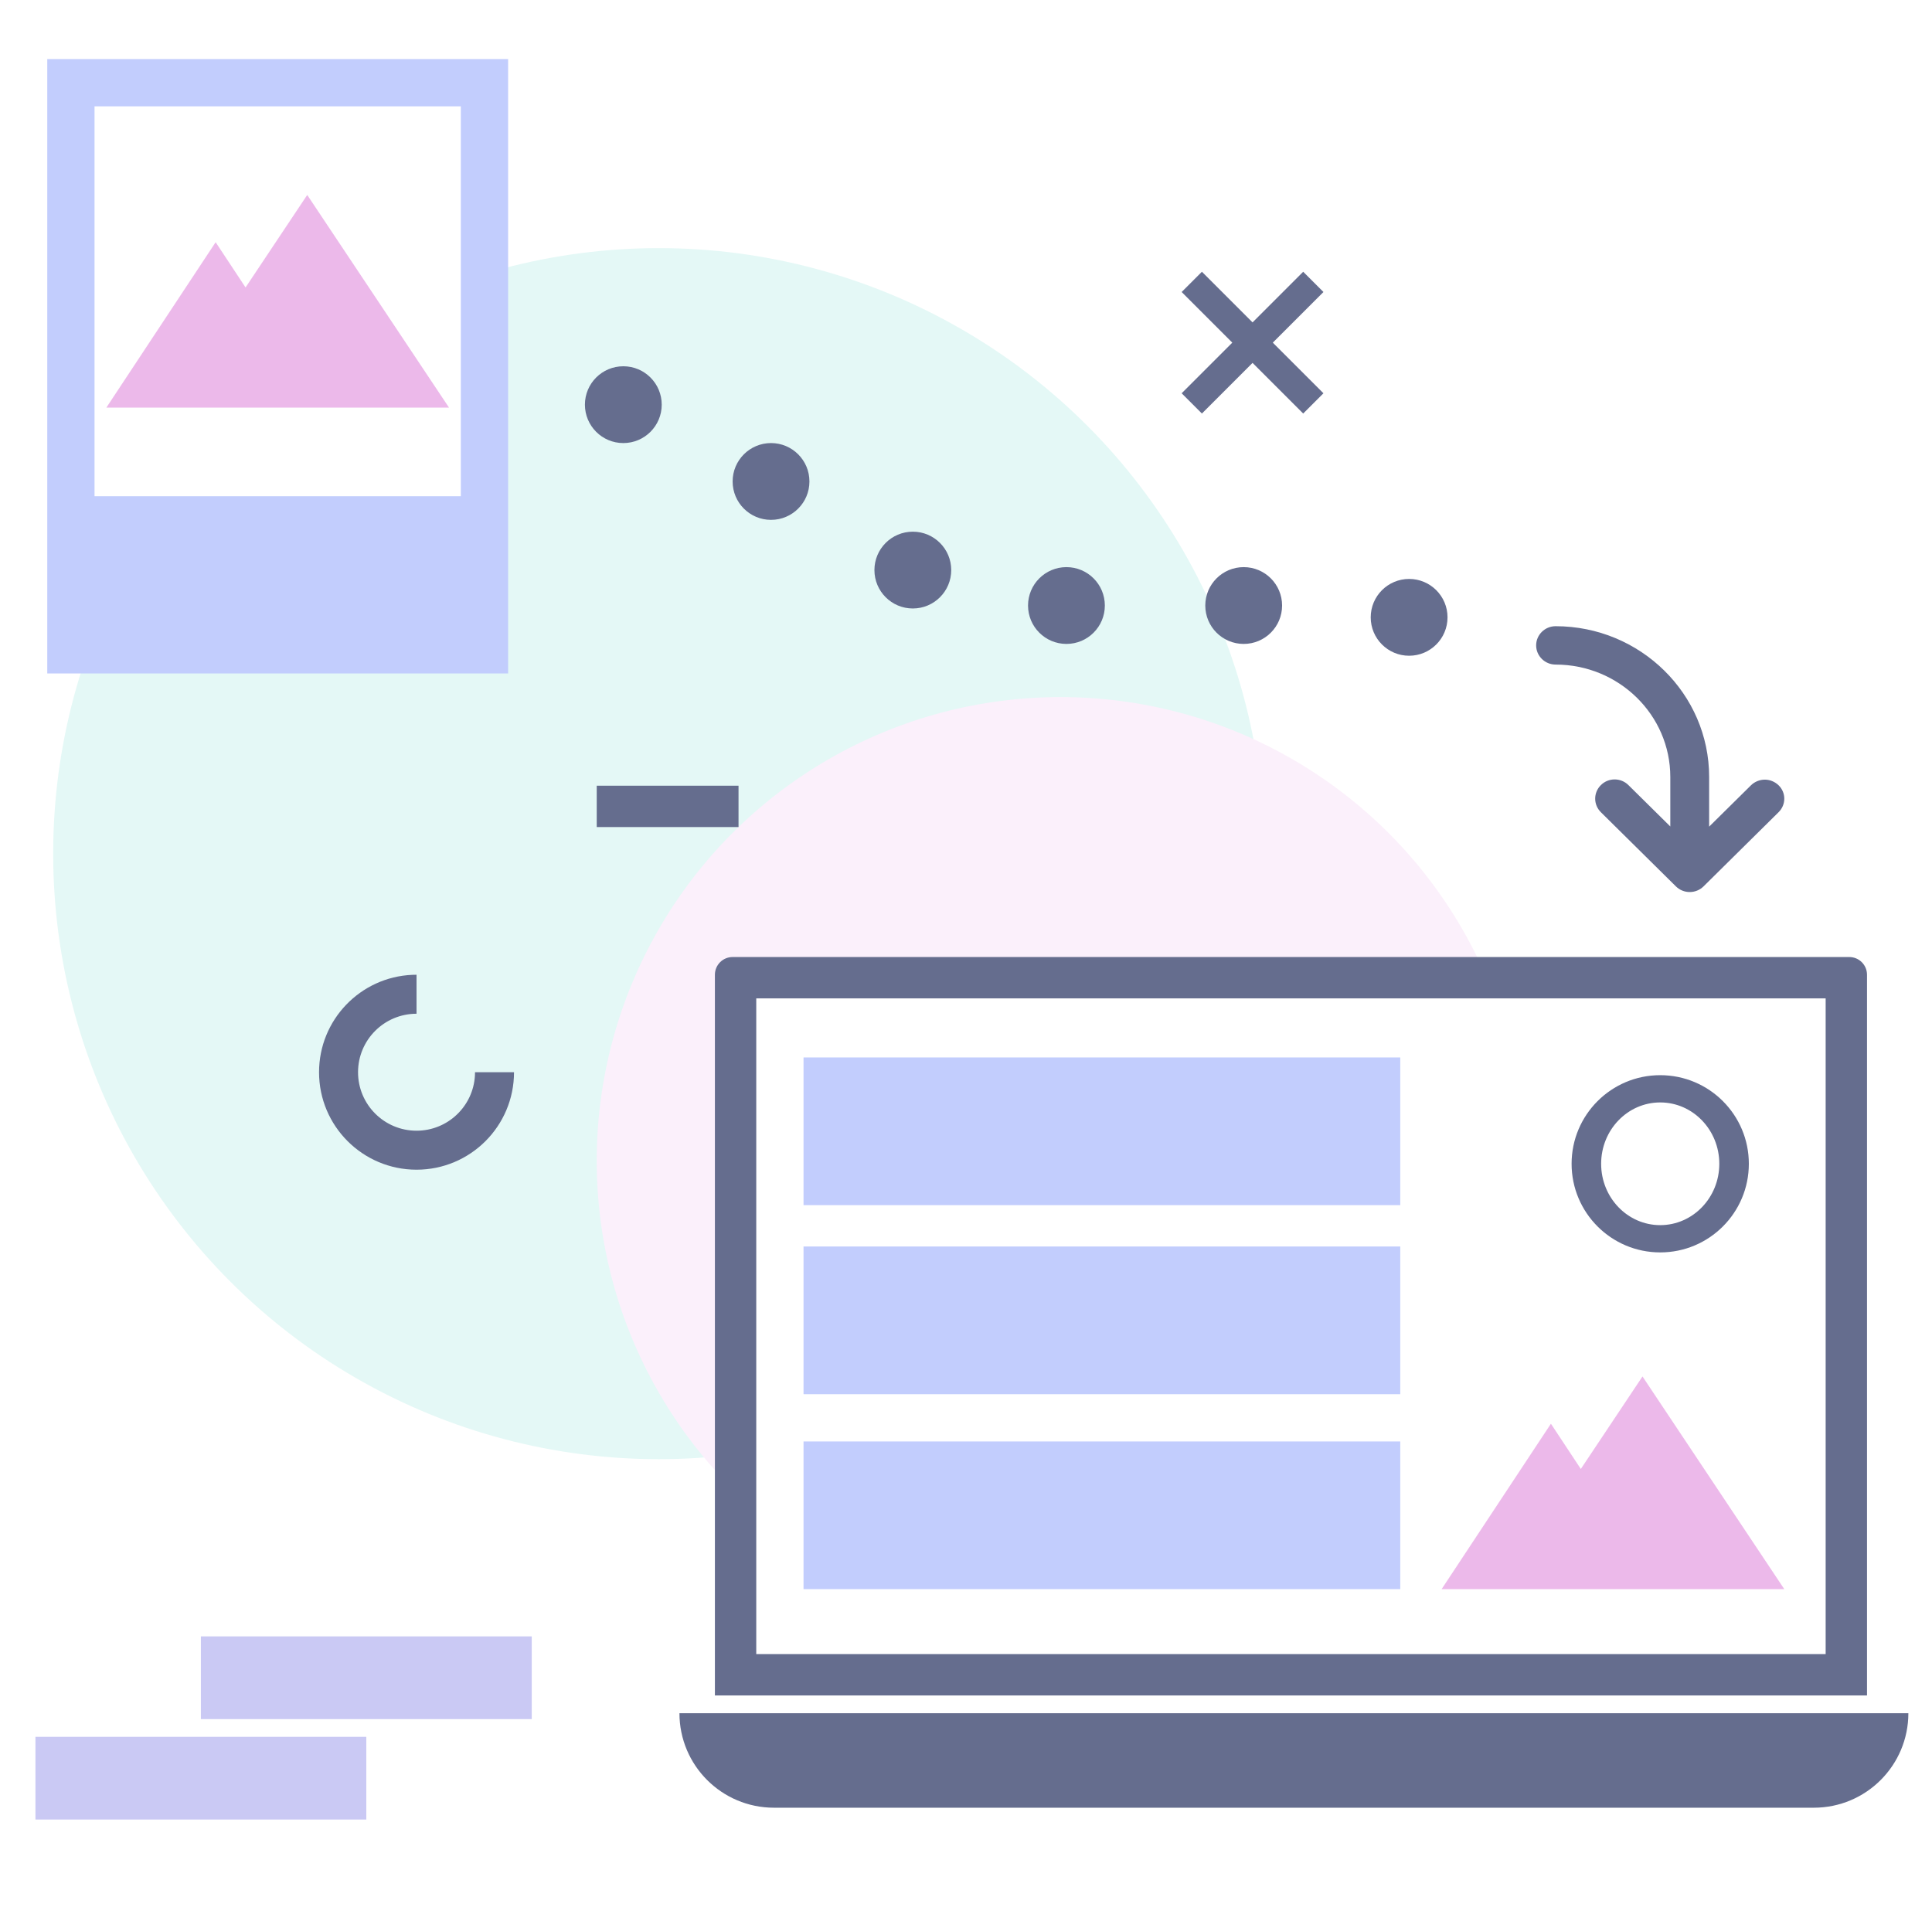 <?xml version="1.0" encoding="UTF-8"?>
<svg width="327px" height="324px" viewBox="0 0 327 324" version="1.1" xmlns="http://www.w3.org/2000/svg" xmlns:xlink="http://www.w3.org/1999/xlink">
    <title>user_jounery</title>
    <g id="🖍-Icons" stroke="none" stroke-width="1" fill="none" fill-rule="evenodd">
        <g id="inner-icons-" transform="translate(-1967, -293)">
            <rect fill="#FFFFFF" x="0" y="0" width="4325" height="2852"></rect>
            <circle id="Oval-Copy-17" fill="#E4F8F6" cx="2078.5" cy="437.5" r="102.5"></circle>
            <circle id="Oval-Copy-17" fill="#FBF0FB" cx="2146.5" cy="489.5" r="78.5"></circle>
            <rect id="Rectangle-Copy-42" fill="#CAC9F4" x="2001" y="570" width="56" height="14"></rect>
            <rect id="Rectangle-Copy-46" fill="#CAC9F4" x="1973" y="587" width="56" height="14"></rect>
            <path d="M2091,455 L2280,455 C2281.657,455 2283,456.343 2283,458 L2283,580 L2283,580 L2088,580 L2088,458 C2088,456.343 2089.343,455 2091,455 Z" id="Rectangle-Copy-62" fill="#656D8E"></path>
            <path d="M2082,583 L2290,583 C2290,591.837 2282.837,599 2274,599 L2098,599 C2089.163,599 2082,591.837 2082,583 L2082,583 L2082,583 Z" id="Rectangle-Copy-76" fill="#656D8E"></path>
            <rect id="Rectangle-Copy-77" fill="#FFFFFF" x="2095" y="462" width="181" height="111"></rect>
            <path d="M2255.324,399.949 C2254.032,398.684 2251.952,398.684 2250.663,399.949 L2237.961,412.507 C2236.669,413.78 2236.669,415.833 2237.961,417.106 C2239.242,418.382 2241.329,418.382 2242.615,417.106 L2249.707,410.098 L2249.707,418.483 C2249.707,428.984 2240.994,437.505 2230.29,437.505 C2228.479,437.505 2227,438.962 2227,440.754 C2227,442.539 2228.479,444 2230.29,444 C2244.616,444 2256.28,432.554 2256.28,418.483 L2256.28,410.07 L2263.373,417.081 C2264.007,417.695 2264.858,418.026 2265.703,418.026 C2266.554,418.026 2267.379,417.695 2268.026,417.081 C2269.325,415.833 2269.325,413.78 2268.026,412.507 L2255.324,399.949 Z" id="Fill-46-Copy-13" fill="#656D8E" transform="translate(2248, 421.5) scale(-1, 1) rotate(-180) translate(-2248, -421.5) "></path>
            <path d="M2037.5,458 C2046.613,458 2054,465.387 2054,474.5 C2054,483.613 2046.613,491 2037.5,491 C2028.627,491 2021.39,483.997 2021.015,475.216 L2021,474.5 L2027.6,474.5 C2027.6,479.968 2032.032,484.4 2037.5,484.4 C2042.968,484.4 2047.4,479.968 2047.4,474.5 C2047.4,469.228 2043.279,464.918 2038.082,464.617 L2037.5,464.6 L2037.5,458 Z" id="Stroke-3-Copy-17" fill="#656D8E" fill-rule="nonzero" transform="translate(2037.5, 474.5) rotate(-270) translate(-2037.5, -474.5) "></path>
            <path d="M2187.571,339 L2191,342.429 L2182.428,351 L2191,359.571 L2187.571,363 L2179,354.428 L2170.429,363 L2167,359.571 L2175.571,351 L2167,342.429 L2170.429,339 L2179,347.572 L2187.571,339 Z" id="Combined-Shape-Copy-35" fill="#656D8E"></path>
            <path d="M2248,475 C2239.716,475 2233,481.716 2233,490 C2233,498.284 2239.716,505 2248,505 C2256.284,505 2263,498.284 2263,490 C2263,481.716 2256.284,475 2248,475 Z M2248,479.615 C2253.523,479.615 2258,484.265 2258,490 C2258,495.735 2253.523,500.385 2248,500.385 C2242.477,500.385 2238,495.735 2238,490 C2238,484.265 2242.477,479.615 2248,479.615 Z" id="Oval-Copy-33" fill="#656D8E" fill-rule="nonzero"></path>
            <rect id="Rectangle-Copy-405" fill="#656D8E" x="2068" y="426" width="24" height="7"></rect>
            <rect id="Rectangle-Copy-9" fill="#C2CDFD" x="1975" y="303" width="78" height="104"></rect>
            <rect id="Rectangle-Copy-12" fill="#FFFFFF" x="1983" y="311" width="62" height="66"></rect>
            <path d="M1985,362 L2003.5,334 L2008.561,341.659 L2019,326 L2043,362 L1985,362 Z" id="Combined-Shape" fill="#ECB9EA"></path>
            <path d="M2211,562 L2229.5,534 L2234.561,541.659 L2245,526 L2269,562 L2211,562 Z" id="Combined-Shape-Copy" fill="#ECB9EA"></path>
            <circle id="Oval" fill="#656D8E" cx="2072.5" cy="361.5" r="6.5"></circle>
            <circle id="Oval-Copy-2" fill="#656D8E" cx="2097.5" cy="374.5" r="6.5"></circle>
            <circle id="Oval-Copy-3" fill="#656D8E" cx="2121.5" cy="389.5" r="6.5"></circle>
            <circle id="Oval-Copy-5" fill="#656D8E" cx="2147.5" cy="395.5" r="6.5"></circle>
            <circle id="Oval-Copy-16" fill="#656D8E" cx="2205.5" cy="397.5" r="6.5"></circle>
            <circle id="Oval-Copy-15" fill="#656D8E" cx="2177.5" cy="395.5" r="6.5"></circle>
            <rect id="Rectangle-Copy-43" fill="#C2CDFD" x="2103" y="537" width="101" height="25"></rect>
            <rect id="Rectangle-Copy-44" fill="#C2CDFD" x="2103" y="504" width="101" height="25"></rect>
            <rect id="Rectangle-Copy-45" fill="#C2CDFD" x="2103" y="472" width="101" height="25"></rect>
        </g>
    </g>
</svg>